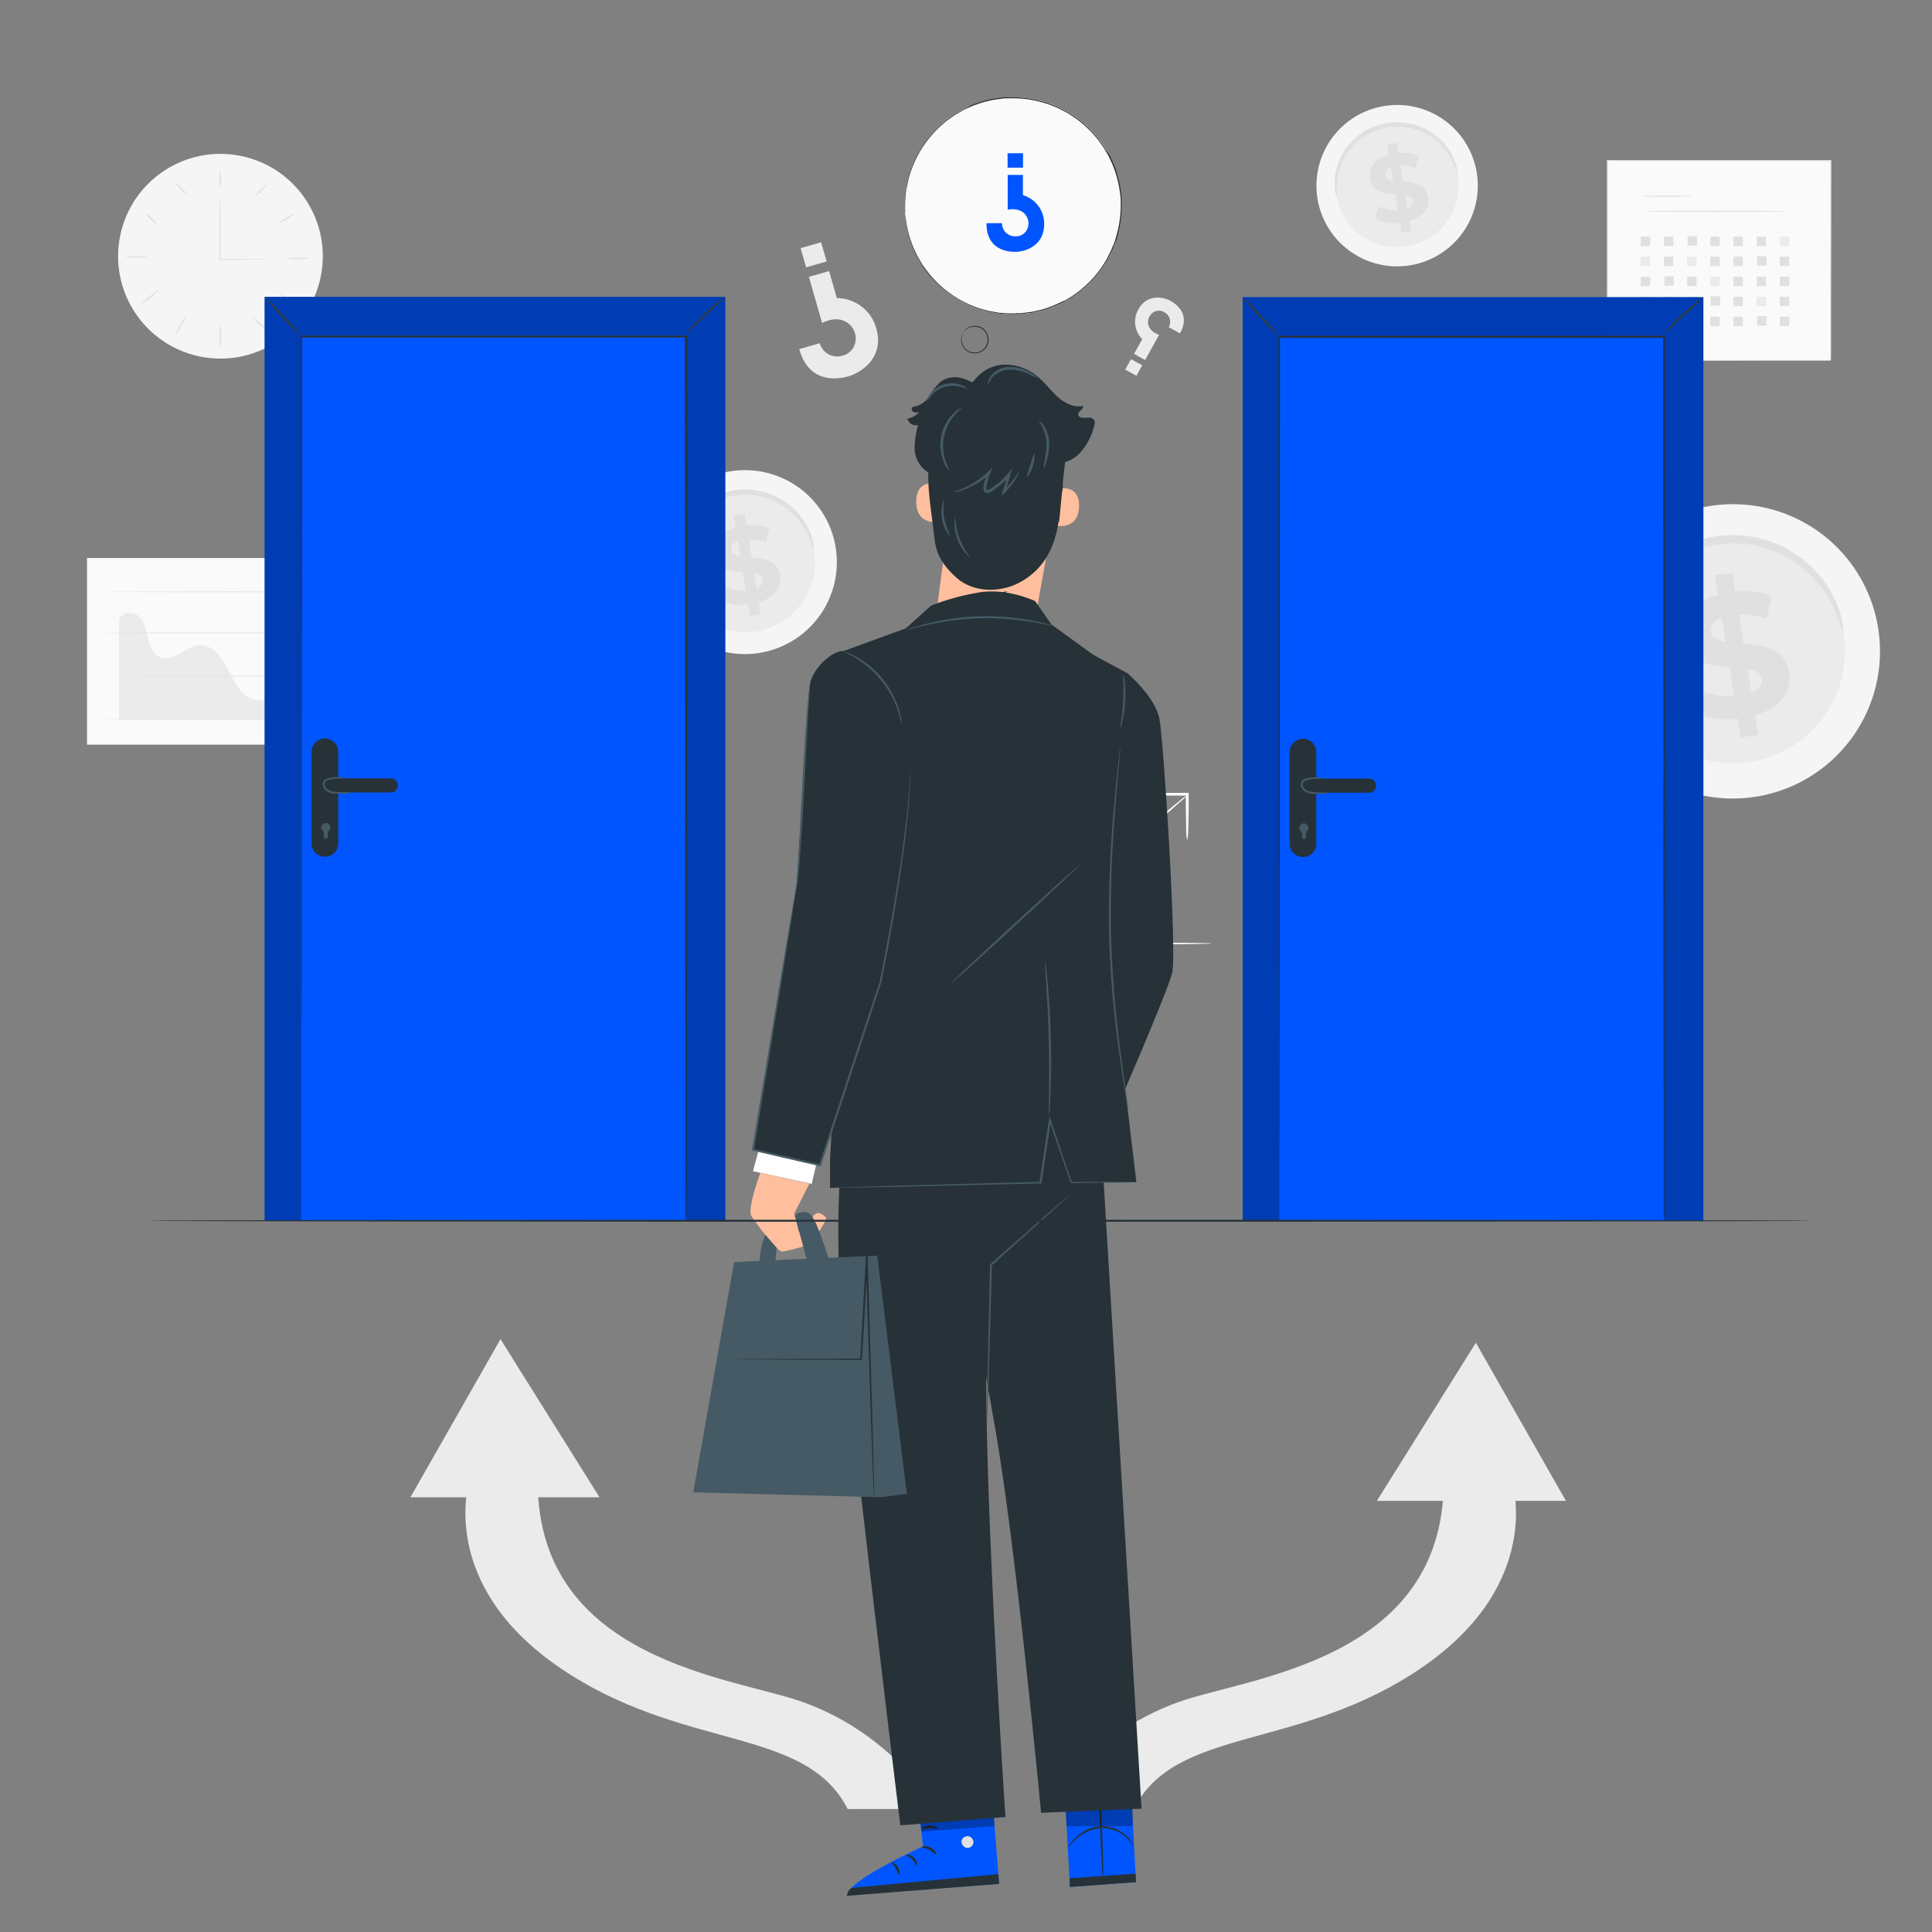 <?xml version="1.0" encoding="UTF-8"?> <svg xmlns="http://www.w3.org/2000/svg" viewBox="0 0 500 500"><rect x="0" y="0" width="500" height="500" fill="#808080" stroke="none"/><g id="freepik--background-complete--inject-47"><circle cx="57.04" cy="66.31" r="26.49" transform="translate(-19.47 108.68) rotate(-78.27)" style="fill:#f5f5f5"></circle><path d="M69.07,67.12a5,5,0,0,1-.94.07l-2.57,0c-2.18,0-5.23.05-8.66.05h-.17v-.17c0-.55,0-1.13,0-1.71,0-3.84,0-7.31.05-9.83,0-1.21,0-2.21.06-3a5.6,5.6,0,0,1,.07-1.09A8,8,0,0,1,57,52.6c0,.77,0,1.77.06,3,0,2.52,0,6,0,9.83v1.71L56.9,67c3.43,0,6.48,0,8.66.06l2.57,0A5.83,5.83,0,0,1,69.07,67.12Z" style="fill:#e0e0e0"></path><path d="M57,44.17a7.63,7.63,0,0,1,.17,2.23A7.53,7.53,0,0,1,57,48.62a7.15,7.15,0,0,1-.17-2.22A7.24,7.24,0,0,1,57,44.17Z" style="fill:#e0e0e0"></path><path d="M69.05,47.74a7.54,7.54,0,0,1-1.43,1.68,7.54,7.54,0,0,1-1.68,1.43,7.54,7.54,0,0,1,1.43-1.68A7.54,7.54,0,0,1,69.05,47.74Z" style="fill:#e0e0e0"></path><path d="M76.1,55.45a8.32,8.32,0,0,1-1.82,1.22,9,9,0,0,1-1.92,1.06,5.85,5.85,0,0,1,1.74-1.35A5.89,5.89,0,0,1,76.1,55.45Z" style="fill:#e0e0e0"></path><path d="M80.24,66.89a13.3,13.3,0,0,1-3,.17,13.25,13.25,0,0,1-3-.17,14,14,0,0,1,3-.17A14,14,0,0,1,80.24,66.89Z" style="fill:#e0e0e0"></path><path d="M38.17,66.49a12.55,12.55,0,0,1-2.87.17,12.43,12.43,0,0,1-2.86-.17,11.79,11.79,0,0,1,2.86-.17A11.91,11.91,0,0,1,38.17,66.49Z" style="fill:#e0e0e0"></path><path d="M41.14,75A12.83,12.83,0,0,1,39,77a13.51,13.51,0,0,1-2.38,1.7,12.18,12.18,0,0,1,2.16-2A11.86,11.86,0,0,1,41.14,75Z" style="fill:#e0e0e0"></path><path d="M48.48,81.59A19.12,19.12,0,0,1,47,84.15a19.33,19.33,0,0,1-1.57,2.5A9.86,9.86,0,0,1,46.71,84,10,10,0,0,1,48.48,81.59Z" style="fill:#e0e0e0"></path><path d="M57,90.09a13.3,13.3,0,0,1-.17-3A13.25,13.25,0,0,1,57,84a14,14,0,0,1,.17,3A14,14,0,0,1,57,90.09Z" style="fill:#e0e0e0"></path><path d="M70.06,86a8.67,8.67,0,0,1-2.51-1.71,8.83,8.83,0,0,1-2-2.24,28.65,28.65,0,0,1,2.26,2A29.43,29.43,0,0,1,70.06,86Z" style="fill:#e0e0e0"></path><path d="M76.19,79.43a10.82,10.82,0,0,1-2-1.76,10.47,10.47,0,0,1-1.76-2,10.67,10.67,0,0,1,2,1.77A10.6,10.6,0,0,1,76.19,79.43Z" style="fill:#e0e0e0"></path><path d="M40.86,58.33a8.22,8.22,0,0,1-1.77-1.53A8.22,8.22,0,0,1,37.56,55a8,8,0,0,1,1.77,1.53A8,8,0,0,1,40.86,58.33Z" style="fill:#e0e0e0"></path><path d="M48.44,50.35a7.49,7.49,0,0,1-1.74-1.49,7.92,7.92,0,0,1-1.51-1.74,7.87,7.87,0,0,1,1.75,1.5A8.12,8.12,0,0,1,48.44,50.35Z" style="fill:#e0e0e0"></path><rect x="415.96" y="41.59" width="57.82" height="51.73" style="fill:#fafafa"></rect><path d="M473.78,93.32s0-.34,0-1,0-1.57,0-2.78c0-2.43,0-6,0-10.5,0-9,0-21.95-.07-37.49l.13.13-57.82,0h0l.15-.15c0,18.82,0,36.52,0,51.73l-.13-.14,41.82.07,11.79,0,3.13,0h0l-3.1,0-11.76,0L416,93.45h-.14v-.13c0-15.21,0-32.91,0-51.73v-.16H416l57.82,0h.13v.14c0,15.57-.05,28.52-.07,37.58,0,4.51,0,8,0,10.47,0,1.2,0,2.11,0,2.74S473.78,93.32,473.78,93.32Z" style="fill:#e0e0e0"></path><path d="M438.13,50.78c0,.08-3,.15-6.8.15s-6.79-.07-6.79-.15,3-.16,6.79-.16S438.13,50.69,438.13,50.78Z" style="fill:#e0e0e0"></path><path d="M462.63,54.66c0,.09-8.36.16-18.67.16s-18.68-.07-18.68-.16,8.36-.15,18.68-.15S462.63,54.58,462.63,54.66Z" style="fill:#e0e0e0"></path><rect x="424.63" y="61.24" width="2.44" height="2.44" style="fill:#e0e0e0"></rect><rect x="430.63" y="61.24" width="2.44" height="2.44" style="fill:#e0e0e0"></rect><rect x="436.74" y="61.13" width="2.44" height="2.44" style="fill:#e0e0e0"></rect><rect x="442.62" y="61.24" width="2.44" height="2.44" style="fill:#e0e0e0"></rect><rect x="448.62" y="61.24" width="2.44" height="2.44" style="fill:#e0e0e0"></rect><rect x="454.62" y="61.24" width="2.44" height="2.44" style="fill:#e0e0e0"></rect><rect x="460.61" y="61.24" width="2.44" height="2.44" style="fill:#ebebeb"></rect><rect x="424.63" y="66.42" width="2.44" height="2.44" style="fill:#ebebeb"></rect><rect x="430.63" y="66.42" width="2.44" height="2.44" style="fill:#e0e0e0"></rect><rect x="436.63" y="66.42" width="2.44" height="2.44" style="fill:#ebebeb"></rect><rect x="442.62" y="66.42" width="2.44" height="2.44" style="fill:#e0e0e0"></rect><rect x="448.62" y="66.42" width="2.44" height="2.44" style="fill:#e0e0e0"></rect><rect x="454.73" y="66.31" width="2.44" height="2.44" style="fill:#e0e0e0"></rect><rect x="460.61" y="66.42" width="2.44" height="2.44" style="fill:#e0e0e0"></rect><rect x="424.63" y="71.6" width="2.44" height="2.44" style="fill:#e0e0e0"></rect><rect x="430.74" y="71.49" width="2.44" height="2.44" style="fill:#e0e0e0"></rect><rect x="436.63" y="71.6" width="2.44" height="2.44" style="fill:#e0e0e0"></rect><rect x="442.62" y="71.6" width="2.44" height="2.44" style="fill:#ebebeb"></rect><rect x="448.62" y="71.6" width="2.44" height="2.44" style="fill:#e0e0e0"></rect><rect x="454.62" y="71.6" width="2.44" height="2.44" style="fill:#e0e0e0"></rect><rect x="460.61" y="71.6" width="2.44" height="2.44" style="fill:#e0e0e0"></rect><rect x="424.63" y="76.78" width="2.44" height="2.44" style="fill:#e0e0e0"></rect><rect x="430.63" y="76.78" width="2.44" height="2.44" style="fill:#e0e0e0"></rect><rect x="436.63" y="76.78" width="2.44" height="2.44" style="fill:#e0e0e0"></rect><rect x="442.73" y="76.67" width="2.44" height="2.44" style="fill:#e0e0e0"></rect><rect x="448.62" y="76.78" width="2.44" height="2.44" style="fill:#e0e0e0"></rect><rect x="454.62" y="76.78" width="2.44" height="2.44" style="fill:#ebebeb"></rect><rect x="460.61" y="76.78" width="2.44" height="2.44" style="fill:#e0e0e0"></rect><rect x="424.63" y="81.96" width="2.44" height="2.44" style="fill:#e0e0e0"></rect><rect x="430.63" y="81.96" width="2.44" height="2.44" style="fill:#ebebeb"></rect><rect x="436.63" y="81.96" width="2.44" height="2.44" style="fill:#e0e0e0"></rect><rect x="442.62" y="81.96" width="2.44" height="2.44" style="fill:#e0e0e0"></rect><rect x="448.62" y="81.96" width="2.44" height="2.44" style="fill:#e0e0e0"></rect><rect x="454.73" y="81.84" width="2.44" height="2.44" style="fill:#e0e0e0"></rect><rect x="460.61" y="81.96" width="2.44" height="2.44" style="fill:#e0e0e0"></rect><path d="M486.13,163A38.08,38.08,0,1,1,443,130.89,38,38,0,0,1,486.13,163Z" style="fill:#f5f5f5"></path><path d="M477.16,164.31a29,29,0,1,1-32.87-24.48A29,29,0,0,1,477.16,164.31Z" style="fill:#ebebeb"></path><path d="M477,163.41c-.18,0-.48-1.21-1.26-3.34a30.77,30.77,0,0,0-4.6-8.32,28.84,28.84,0,0,0-10.89-8.59,26.61,26.61,0,0,0-3.79-1.39,27.37,27.37,0,0,0-4.1-.88,28.35,28.35,0,0,0-4.34-.25,28.16,28.16,0,0,0-8.79,1.56,27.45,27.45,0,0,0-4,1.73,28.07,28.07,0,0,0-6.63,4.85,29.09,29.09,0,0,0-4.6,5.86,29.58,29.58,0,0,0-2.67,6,30.71,30.71,0,0,0-1.45,9.39c0,2.27.14,3.54,0,3.57s-.56-1.2-.83-3.52a26.72,26.72,0,0,1,.8-9.88,29,29,0,0,1,7.33-12.81,29.54,29.54,0,0,1,11.34-7.22,29.82,29.82,0,0,1,9.48-1.69,30.08,30.08,0,0,1,4.68.31,28.7,28.7,0,0,1,4.42,1,27.4,27.4,0,0,1,4,1.57,29.83,29.83,0,0,1,6.67,4.37,29,29,0,0,1,4.63,5.14,26.63,26.63,0,0,1,4.15,9C477.14,162.09,477.15,163.39,477,163.41Z" style="fill:#e0e0e0"></path><path d="M454.19,185.14l.8,5-4.46.71-.78-4.86c-4.45.44-8.9-.26-11.66-1.78l1.58-5.83a18.27,18.27,0,0,0,9.15,1.78l-1.19-7.45c-5.14-.41-10.93-1.17-11.95-7.54-.76-4.73,2-9.33,8.94-11.26l-.8-5,4.46-.71.78,4.86a20.35,20.35,0,0,1,9.48,1.27l-1.35,5.84A18.44,18.44,0,0,0,450,159l1.21,7.58c5.13.36,10.83,1.14,11.84,7.42C463.79,178.62,461.05,183.17,454.19,185.14Zm-7.61-19-1-6.32c-2.28.91-3,2.35-2.77,3.82S444.52,165.85,446.58,166.15Zm9.38,9.52c-.25-1.56-1.67-2.2-3.7-2.57l1,6.15C455.4,178.41,456.19,177.09,456,175.67Z" style="fill:#e0e0e0"></path><path d="M216.32,142a23.8,23.8,0,1,1-27-20.07A23.77,23.77,0,0,1,216.32,142Z" style="fill:#f5f5f5"></path><path d="M210.72,142.86a18.14,18.14,0,1,1-20.55-15.3A18.12,18.12,0,0,1,210.72,142.86Z" style="fill:#ebebeb"></path><path d="M210.63,142.29a10.39,10.39,0,0,1-.79-2.08A18.78,18.78,0,0,0,207,135a18,18,0,0,0-6.81-5.37,16.57,16.57,0,0,0-2.36-.87,16.76,16.76,0,0,0-2.57-.55,18.62,18.62,0,0,0-2.71-.16,19,19,0,0,0-2.79.27A18.58,18.58,0,0,0,187,129a17.33,17.33,0,0,0-2.49,1.08,16.79,16.79,0,0,0-2.23,1.4,15.91,15.91,0,0,0-1.91,1.63,18.14,18.14,0,0,0-2.88,3.66,18.62,18.62,0,0,0-2.57,9.59,11.45,11.45,0,0,1,0,2.23,5.3,5.3,0,0,1-.52-2.2,16.68,16.68,0,0,1,.5-6.17,18,18,0,0,1,1.61-4,18.42,18.42,0,0,1,3-4,18.91,18.91,0,0,1,4.4-3.33,18.43,18.43,0,0,1,5.61-1.95,19.16,19.16,0,0,1,3-.29,18.08,18.08,0,0,1,5.69.82,16.89,16.89,0,0,1,2.52,1,18.8,18.8,0,0,1,4.17,2.73,18.42,18.42,0,0,1,2.89,3.21,16.74,16.74,0,0,1,2.6,5.63A5.32,5.32,0,0,1,210.63,142.29Z" style="fill:#e0e0e0"></path><path d="M196.35,155.87l.5,3.12-2.78.45-.49-3a13.34,13.34,0,0,1-7.29-1.11l1-3.65a11.44,11.44,0,0,0,5.72,1.12l-.75-4.66c-3.21-.25-6.83-.73-7.46-4.71-.48-3,1.26-5.83,5.58-7l-.49-3.09,2.78-.45.49,3a12.69,12.69,0,0,1,5.92.79l-.84,3.65a11.44,11.44,0,0,0-4.49-.76l.76,4.73c3.2.23,6.77.72,7.39,4.64C202.36,151.8,200.64,154.65,196.35,155.87ZM191.6,144l-.64-3.95c-1.42.57-1.87,1.47-1.73,2.39S190.31,143.82,191.6,144Zm5.86,6c-.15-1-1-1.38-2.31-1.61l.62,3.85C197.11,151.67,197.61,150.85,197.46,150Z" style="fill:#e0e0e0"></path><path d="M382.23,45a20.88,20.88,0,1,1-23.66-17.61A20.85,20.85,0,0,1,382.23,45Z" style="fill:#f5f5f5"></path><path d="M377.31,45.74a15.91,15.91,0,1,1-18-13.42A15.88,15.88,0,0,1,377.31,45.74Z" style="fill:#ebebeb"></path><path d="M377.24,45.24a8.55,8.55,0,0,1-.7-1.83,16.3,16.3,0,0,0-5-7.12,16.13,16.13,0,0,0-3.48-2.15,15.91,15.91,0,0,0-4.32-1.24,15.61,15.61,0,0,0-2.38-.14,17.07,17.07,0,0,0-2.45.24,18.28,18.28,0,0,0-2.37.61,15.39,15.39,0,0,0-2.19,1,14.94,14.94,0,0,0-1.95,1.23,14.7,14.7,0,0,0-1.68,1.43,16.12,16.12,0,0,0-2.52,3.22,15.75,15.75,0,0,0-1.47,3.26,16.76,16.76,0,0,0-.79,5.15,8.78,8.78,0,0,1,0,1.95,4.56,4.56,0,0,1-.46-1.93,14.73,14.73,0,0,1,.44-5.41,15.83,15.83,0,0,1,1.42-3.52,16.05,16.05,0,0,1,4.38-5.08,15.91,15.91,0,0,1,2.09-1.35,17.24,17.24,0,0,1,2.35-1,17.8,17.8,0,0,1,2.56-.67,18.27,18.27,0,0,1,2.64-.25,16.48,16.48,0,0,1,5,.71,16.79,16.79,0,0,1,2.22.87,16.34,16.34,0,0,1,3.65,2.39,16,16,0,0,1,2.54,2.82A14.78,14.78,0,0,1,377,43.27,4.7,4.7,0,0,1,377.24,45.24Z" style="fill:#e0e0e0"></path><path d="M364.71,57.16l.44,2.73-2.44.39-.43-2.66a11.67,11.67,0,0,1-6.39-1l.86-3.2a10,10,0,0,0,5,1l-.65-4.08c-2.82-.23-6-.64-6.55-4.14-.42-2.59,1.11-5.11,4.9-6.17L359,37.32l2.45-.39.42,2.66a11.15,11.15,0,0,1,5.2.7l-.74,3.2a10.3,10.3,0,0,0-3.94-.68l.66,4.16c2.82.2,5.94.63,6.49,4.07C370,53.58,368.48,56.08,364.71,57.16Zm-4.17-10.41L360,43.28c-1.25.5-1.65,1.29-1.52,2.1S359.41,46.58,360.54,46.75ZM365.69,52c-.14-.85-.92-1.2-2-1.4l.54,3.37C365.38,53.47,365.81,52.75,365.69,52Z" style="fill:#e0e0e0"></path><rect x="22.52" y="144.41" width="78.06" height="48.31" style="fill:#fafafa"></rect><path d="M81.74,179.34c-5.41-2.05-11.64,3.63-16.94,1.31-3.09-1.34-4.49-4.84-6-7.85s-4.12-6.18-7.47-5.83-6.11,4.26-9.37,3.32c-2.06-.59-3.09-2.88-3.6-4.95s-.88-4.38-2.44-5.84-4.84-1.06-5.09,1.06v25.62H91.87S83.61,180.06,81.74,179.34Z" style="fill:#ebebeb"></path><path d="M93.5,186.18s-14.8.09-33,.09-33.05,0-33.05-.09,14.8-.1,33.05-.1S93.5,186.12,93.5,186.18Z" style="fill:#e0e0e0"></path><path d="M93.5,175s-14.8.1-33,.1S27.4,175,27.4,175s14.8-.1,33.05-.1S93.5,174.93,93.5,175Z" style="fill:#e0e0e0"></path><path d="M93.5,163.8c0,.06-14.8.1-33,.1s-33.05,0-33.05-.1,14.8-.1,33.05-.1S93.5,163.75,93.5,163.8Z" style="fill:#e0e0e0"></path><path d="M93.5,153.17c0,.05-14.8.1-33,.1s-33.05-.05-33.05-.1,14.8-.1,33.05-.1S93.5,153.11,93.5,153.17Z" style="fill:#e0e0e0"></path><path d="M206.86,90.35l5.29-1.52a4.68,4.68,0,0,0,5.92,3.2,4.45,4.45,0,0,0,3.36-3.92,4.92,4.92,0,0,0-1.61-4.18c-1.32-1.22-3.67-2-7.06-.35l-3.42-11.93,5.23-1.5,2,7A10.62,10.62,0,0,1,226.78,85c2.22,7.74-4.2,11.53-7.17,12.38C217.34,98,209.44,99.72,206.86,90.35Z" style="fill:#ebebeb"></path><rect x="207.8" y="63.37" width="5.52" height="5.16" transform="translate(-10.02 60.66) rotate(-16.02)" style="fill:#ebebeb"></rect><path d="M305.37,86.27l-2.9-1.6a2.82,2.82,0,0,0-1.16-3.88,2.69,2.69,0,0,0-3.1.24,3,3,0,0,0-1.09,2.46c0,1.08.71,2.42,2.86,3.15l-3.62,6.54-2.87-1.59,2.12-3.83a6.39,6.39,0,0,1-1-7.69c2.35-4.23,6.69-3.11,8.32-2.21C304.18,78.55,308.25,81.19,305.37,86.27Z" style="fill:#ebebeb"></path><rect x="291.75" y="93.53" width="3.32" height="3.1" transform="translate(504.01 320.43) rotate(-151.02)" style="fill:#ebebeb"></rect><polygon points="129.53 346.57 106.22 387.49 155.15 387.49 129.53 346.57" style="fill:#ebebeb"></polygon><path d="M121.47,383.34s-8.48,26.44,23.34,48.22,63.59,15,74.56,36.61h22.75s-10.33-19-34.22-27.64c-17.82-6.45-68.75-10.53-68.75-57.19Z" style="fill:#ebebeb"></path><polygon points="381.95 347.5 405.26 388.42 356.33 388.42 381.95 347.5" style="fill:#ebebeb"></polygon><path d="M391.31,383.34s8.48,26.44-23.33,48.22-63.6,15-74.57,36.61H270.66s10.33-19,34.22-27.64c17.83-6.45,68.75-10.53,68.75-57.19Z" style="fill:#ebebeb"></path></g><g id="freepik--Character--inject-47"><path d="M313.46,244.16a5.87,5.87,0,0,1-1.09.08l-3.1.06-11.43.12-37.7.1h-3v-.36c0-14.08.08-26.7.11-35.9.05-4.51.08-8.17.11-10.79,0-1.21.05-2.19.07-2.92a4.76,4.76,0,0,1,.07-1,6.73,6.73,0,0,1,.06,1c0,.73,0,1.71.07,2.92,0,2.62.06,6.28.11,10.79,0,9.2.07,21.82.11,35.9l-.35-.35h2.68l37.7.1,11.43.12,3.1.06A8.55,8.55,0,0,1,313.46,244.16Z" style="fill:#fff"></path><path d="M307.23,205.82a13.88,13.88,0,0,1-1.67,1.59l-4.72,4.15c-4,3.48-9.59,8.26-15.78,13.49l-.93.8-.24.2-.23-.22-7-6.51h.44l-10.3,8.49-3,2.39a6.79,6.79,0,0,1-1.12.8,7,7,0,0,1,1-1l2.87-2.54,10.13-8.69.22-.19.22.2,7.05,6.48h-.47l.93-.79c6.19-5.24,11.82-9.95,15.91-13.33l4.87-4A14.18,14.18,0,0,1,307.23,205.82Z" style="fill:#fff"></path><path d="M307.23,217.55a18.07,18.07,0,0,1-.24-3.49c-.06-2.17-.11-5.17-.11-8.52l.35.36h-.6c-3.48,0-6.64,0-8.92-.11a18.57,18.57,0,0,1-3.69-.25,18.57,18.57,0,0,1,3.69-.25c2.28-.06,5.44-.1,8.92-.1h1v.35c0,3.35,0,6.35-.11,8.52A16.6,16.6,0,0,1,307.23,217.55Z" style="fill:#fff"></path><path d="M236.47,457.67l2.43,20.16s-19.62,8.81-19.53,12.59l39.2-2.88L256.07,456Z" style="fill:#0055FF"></path><path d="M250.64,475.2a1.63,1.63,0,0,1,1.27,1.75,1.55,1.55,0,0,1-1.72,1.28,1.71,1.71,0,0,1-1.34-1.86,1.62,1.62,0,0,1,1.94-1.13" style="fill:#e0e0e0"></path><path d="M258.57,487.54l-.2-2.52-38,3.56a3,3,0,0,0-1.19,2.06Z" style="fill:#263238"></path><path d="M238.55,478c0,.19,1,.2,2,.74s1.58,1.31,1.75,1.22-.21-1.18-1.44-1.82S238.49,477.82,238.55,478Z" style="fill:#263238"></path><path d="M234.55,480.06c0,.19.83.44,1.56,1.21s1,1.61,1.18,1.58.22-1.13-.7-2.06S234.54,479.87,234.55,480.06Z" style="fill:#263238"></path><path d="M232.61,485.22c.18,0,.37-1-.22-2s-1.52-1.36-1.59-1.19.54.69,1,1.53S232.42,485.22,232.61,485.22Z" style="fill:#263238"></path><path d="M238.51,473.3c.09.17,1-.17,2.05-.19s2,.26,2.07.08-.79-.79-2.08-.75S238.4,473.16,238.51,473.3Z" style="fill:#263238"></path><path d="M237.44,469a3.69,3.69,0,0,0,2-.17,9.06,9.06,0,0,0,2-.82,8.32,8.32,0,0,0,1.09-.7,2.33,2.33,0,0,0,.56-.51.85.85,0,0,0,0-1,1.11,1.11,0,0,0-.88-.37,2.88,2.88,0,0,0-.74.17,6.78,6.78,0,0,0-1.19.52,7,7,0,0,0-1.73,1.36c-.84.92-1.1,1.67-1,1.7s.49-.58,1.37-1.36a7.93,7.93,0,0,1,1.68-1.15,6.94,6.94,0,0,1,1.11-.44c.41-.15.76-.18.89,0s.05.09,0,.22a1.93,1.93,0,0,1-.41.38,12,12,0,0,1-1,.69,11.35,11.35,0,0,1-1.85.89A13.3,13.3,0,0,0,237.44,469Z" style="fill:#263238"></path><g style="opacity:0.3"><polygon points="257.08 468.09 257.39 472.58 238.44 474.04 238.13 469.96 257.08 468.09"></polygon></g><polygon points="292.31 455.36 294 487.09 276.9 488.34 275.15 456.56 292.31 455.36" style="fill:#0055FF"></polygon><path d="M285.49,486.51c-.14,0-.54-6.94-.89-15.51s-.51-15.53-.37-15.53.54,6.94.89,15.51S285.63,486.5,285.49,486.51Z" style="fill:#263238"></path><polygon points="293.88 484.9 276.78 486.1 276.9 488.34 294 487.09 293.88 484.9" style="fill:#263238"></polygon><path d="M276.34,478.18s.11-.28.41-.71a11.48,11.48,0,0,1,1.44-1.71,12,12,0,0,1,2.68-2,8.94,8.94,0,0,1,3.94-1.12,9.11,9.11,0,0,1,6.82,2.57A8,8,0,0,1,293,477a2,2,0,0,1,.31.77,16.46,16.46,0,0,0-1.9-2.3,9.14,9.14,0,0,0-6.55-2.32,10.5,10.5,0,0,0-6.39,2.86C277.07,477.27,276.42,478.24,276.34,478.18Z" style="fill:#263238"></path><g style="opacity:0.3"><polygon points="293.13 468.17 293.16 472.54 276.04 472.64 275.82 468.68 293.13 468.17"></polygon></g><path d="M251,99.5l.54-.13a10.13,10.13,0,0,1,8.29-5A13.14,13.14,0,0,1,269,97.85c1.75,1.54,3.13,3.47,4.89,5s4.09,2.69,6.37,2.21c.28.85-1.31,1.36-1.21,2.25a1,1,0,0,0,.9.78,10.74,10.74,0,0,0,1.88,0,1.51,1.51,0,0,1,1.49.92,1.74,1.74,0,0,1-.08.9,16.12,16.12,0,0,1-3.7,7.26,8.5,8.5,0,0,1-7.43,2.71c-2.16-.41-4-1.82-5.68-3.19l-9.76-7.82a21.71,21.71,0,0,1-4.15-4A7.39,7.39,0,0,1,251,99.5Z" style="fill:#263238"></path><path d="M253,100a10.59,10.59,0,0,0-4.54-2.24,6.33,6.33,0,0,0-4.89.93,14.08,14.08,0,0,0-3,3.68,5.93,5.93,0,0,1-3.68,2.8,1.37,1.37,0,0,0-.78.25c-.36.34-.1,1,.35,1.2a2.25,2.25,0,0,0,1.45,0,5.14,5.14,0,0,1-3.06,1.72A2.24,2.24,0,0,0,237.6,110a22.89,22.89,0,0,0-.9,5.61,7.73,7.73,0,0,0,1.82,5.25c1.43,1.54,3.74,2.39,4.36,4.39" style="fill:#263238"></path><path d="M266.67,167l-25.39-.32L244.12,145s-1.74-.37-1.85-9.78-.55-25.39-.55-25.39h0A32.69,32.69,0,0,1,274.57,114l1.39,1.08Z" style="fill:#ffbe9d"></path><path d="M273,126.63c.16-.07,6.47-1.91,6.26,4.52s-6.62,4.9-6.62,4.72S273,126.63,273,126.63Z" style="fill:#ffbe9d"></path><path d="M242.81,125.29c-.16-.07-5.89-1.61-5.69,4.82s6.62,4.89,6.63,4.71S242.81,125.29,242.81,125.29Z" style="fill:#ffbe9d"></path><path d="M275.1,125.92c-1,5.38-.77,8.22-1.66,11.81-1.41,5.7-4.24,10.07-9.37,12.91s-12.07,2.79-16.48-1.08c-3.06-2.68-5.22-5.72-5.68-9.77s-1.64-11.64-1.67-15.71c-.05-7.34.19-13.93.19-13.93l21-3.79,11.93,7.09Z" style="fill:#263238"></path><path d="M253.46,153.89a6.75,6.75,0,0,0,3.68.32,6.89,6.89,0,0,0,3.51-1.11c-.06-.16-1.61.32-3.58.53S253.48,153.72,253.46,153.89Z" style="fill:#263238"></path><path d="M274.08,135.08c.62-5.53,1-11.84,1.88-17.66.32-2.19,1.1-5.34.91-7.54s-.8-1.53-1.77-3.52c-1.22-2.5-5.88-4.17-8.61-4.72s-3.07-2.9-5.16-1.07a6.81,6.81,0,0,0-12.41,2.87,4.73,4.73,0,0,0-7.81,4.74,4.62,4.62,0,0,0-3.11,7.08c1,1.49,2.72,2.32,3.79,3.74a5.35,5.35,0,0,1,.32,5.81" style="fill:#263238"></path><path d="M247.06,133.93A12.26,12.26,0,0,0,251,144.3c.14-.12-1.57-2-2.65-4.93S247.24,133.92,247.06,133.93Z" style="fill:#455a64"></path><path d="M244.24,129.24A9.91,9.91,0,0,0,246,139a27.68,27.68,0,0,1-1.6-4.73C243.9,131.51,244.42,129.27,244.24,129.24Z" style="fill:#455a64"></path><path d="M270.66,107a14.41,14.41,0,0,0-6.55-5.86,8.4,8.4,0,0,0-8.42,1.06" style="fill:#263238"></path><path d="M270.13,121.24a5.41,5.41,0,0,1,.2-1.9,24.28,24.28,0,0,0,.49-4.45,10,10,0,0,0-1-4.27c-.51-1-1-1.53-.93-1.62s.72.33,1.39,1.36a8.58,8.58,0,0,1,1.24,4.52,15.61,15.61,0,0,1-.71,4.58A5,5,0,0,1,270.13,121.24Z" style="fill:#455a64"></path><path d="M265.79,123.37c-.19-.11.33-1.38.84-3s.82-2.93,1-2.91.21,1.47-.32,3.14S266,123.47,265.79,123.37Z" style="fill:#455a64"></path><path d="M245.65,121.71a5.23,5.23,0,0,1-1.45-2.29,11.48,11.48,0,0,1-.62-6.53,11.36,11.36,0,0,1,3.08-5.78,5.45,5.45,0,0,1,2.22-1.57c.07.1-.77.69-1.83,1.92a12.1,12.1,0,0,0-2.35,11.78C245.2,120.78,245.75,121.65,245.65,121.71Z" style="fill:#455a64"></path><path d="M268.57,97.79a9.8,9.8,0,0,1-2.06-.87,12.13,12.13,0,0,0-5.06-1.24,6.14,6.14,0,0,0-4.59,1.93,13.49,13.49,0,0,0-1.17,1.83c-.08,0-.11-1,.76-2.16a5.68,5.68,0,0,1,1.95-1.64,7,7,0,0,1,3-.71,10.68,10.68,0,0,1,5.3,1.52C268,97.15,268.62,97.71,268.57,97.79Z" style="fill:#455a64"></path><path d="M239.89,103.75c-.08,0,.07-.75.75-1.7a6.94,6.94,0,0,1,8.17-2.38c1.09.45,1.6,1,1.55,1s-.67-.25-1.71-.54a7.38,7.38,0,0,0-7.6,2.21C240.32,103.18,240,103.8,239.89,103.75Z" style="fill:#455a64"></path><path d="M246.81,127.39c0-.09,1-.37,2.73-1.13a22,22,0,0,0,6.21-4.2l1.21-1.18-.66,1.56a14,14,0,0,0-.91,3.06c-.1.52-.19,1.19,0,1.28s.72-.12,1.2-.46a19.12,19.12,0,0,0,4.31-3.82l1.12-1.33-.51,1.66-1.42,4.6-.48-.29a28.26,28.26,0,0,0,4.11-5.18,5.32,5.32,0,0,1-.72,1.68,17.94,17.94,0,0,1-3,3.92l-.79.78.3-1.08,1.31-4.63.61.32a19.27,19.27,0,0,1-4.46,4,7,7,0,0,1-.83.48,1.2,1.2,0,0,1-1.21-.05,1.28,1.28,0,0,1-.42-1.11c0-.34.08-.61.13-.9a13.76,13.76,0,0,1,1-3.2l.55.38a19.82,19.82,0,0,1-6.52,4.09A9.19,9.19,0,0,1,246.81,127.39Z" style="fill:#455a64"></path><path d="M259.08,102.59a3.29,3.29,0,0,0-2-1.57,5.89,5.89,0,0,0-2.61-.06,9.41,9.41,0,0,0-5.47,3.16c-.31.38-.59,1-.26,1.32a1.12,1.12,0,0,0,.72.25,40.1,40.1,0,0,0,9.48-.34" style="fill:#263238"></path><path d="M273.18,164.27a6.21,6.21,0,0,1-1.35-.1l-3.65-.43c-3.08-.36-7.35-.81-12.07-1.16s-9-.52-12.11-.61l-3.68-.11a6.57,6.57,0,0,1-1.35-.1,7.33,7.33,0,0,1,1.35-.1c.87,0,2.13-.06,3.69-.06,3.11,0,7.4.11,12.14.46s9,.86,12.08,1.32c1.54.22,2.78.43,3.63.59A7.08,7.08,0,0,1,273.18,164.27Z" style="fill:#455a64"></path><path d="M284.57,288.45l10.86,179.64-26,1.06s-6.56-69.91-12-100.19-6.81-42.73-6.81-42.73l4.8-34.71Z" style="fill:#263238"></path><path d="M218.13,294.55a259.15,259.15,0,0,0,0,49.25C220.7,371.55,233,472.39,233,472.39l27.21-2.14s-8-119.51-3.74-138.72l18.68-17.87,2.67-28.26Z" style="fill:#263238"></path><path d="M276.47,309.57a3,3,0,0,1-.36.38l-1.1,1-4.16,3.8-14.24,12.79.09-.18c-.05,2.22-.11,4.52-.17,6.88-.26,9.28-.5,17.67-.68,23.82-.11,3-.2,5.45-.26,7.21-.05.81-.08,1.46-.1,2a3.42,3.42,0,0,1-.07.68,3.38,3.38,0,0,1,0-.69v-2c0-1.77.06-4.22.1-7.22.14-6.15.32-14.55.53-23.82.06-2.36.12-4.66.18-6.88v-.11l.09-.08,14.35-12.66,4.26-3.69,1.15-1A2.08,2.08,0,0,1,276.47,309.57Z" style="fill:#455a64"></path><path d="M291.88,174.31s7.05,6.06,8.16,11.59,4.6,60.75,3.31,65.91-15,36.64-15,36.64l-3.79-30.75V227Z" style="fill:#263238"></path><polygon points="196.28 297.86 194.87 303.11 210.07 306.4 211.25 301.35 196.28 297.86" style="fill:#fff"></polygon><path d="M214.81,300.13v7.29L269.27,306s2.75-17.34,3.06-16.41S277.59,306,277.59,306l16.51,0L286,238.05l5.93-63.74-20.48-11-2.13-4.41s-22.09-2.22-28-1.17L239.22,163l-7.86,2.8-13.23,72.24Z" style="fill:#263238"></path><path d="M218.26,168.51l16.15-5.89,6.56-5.89a62.34,62.34,0,0,1,12.12-3.36c7.4-1.35,14.8,2.19,14.8,2.19l4.21,6.05L293,176.76l-2,57.87L228,239.18Z" style="fill:#263238"></path><path d="M206.13,229.33c.51-.68,2.71-48.73,3.55-52.6s5.72-8.41,8.58-8.24,17.33,10.59,17.33,29.44-7.74,56.2-7.74,56.2L212.2,301.57l-17.33-4,11.44-69.32" style="fill:#263238"></path><path d="M234.63,163a66.66,66.66,0,0,1,37.91-1" style="fill:#263238"></path><path d="M272.54,162a7.53,7.53,0,0,1-1.49-.27c-.95-.21-2.33-.48-4-.77a73,73,0,0,0-13.5-.94,71,71,0,0,0-13.42,1.68c-1.69.38-3.06.72-4,1a8,8,0,0,1-1.47.34,8.88,8.88,0,0,1,1.41-.54c.92-.32,2.27-.72,4-1.15a63.08,63.08,0,0,1,27.07-.74c1.72.34,3.09.66,4,.94A8.79,8.79,0,0,1,272.54,162Z" style="fill:#455a64"></path><path d="M289.93,193.44v.25c0,.19,0,.43-.05.71-.06.67-.13,1.59-.23,2.75-.22,2.38-.52,5.83-.87,10.1-.67,8.52-1.5,20.33-1.27,33.38a290.28,290.28,0,0,0,2.72,33.29c.56,4.2,1,7.62,1.35,10,.15,1.15.27,2.07.36,2.73,0,.29.05.52.08.72s0,.24,0,.24a1,1,0,0,1-.07-.24c0-.19-.08-.42-.13-.7l-.45-2.72c-.39-2.36-.92-5.78-1.52-10A267.64,267.64,0,0,1,287,240.64a309.4,309.4,0,0,1,1.43-33.42c.39-4.27.74-7.71,1-10.09.14-1.15.25-2.07.33-2.74,0-.28.07-.52.09-.71A.81.81,0,0,1,289.93,193.44Z" style="fill:#455a64"></path><path d="M235.59,197.93c0,18.84-7.74,56.2-7.74,56.2L212.2,301.57l-17.33-4,11.44-69.32" style="fill:#263238"></path><path d="M206.31,228.21a1.52,1.52,0,0,1,0,.35c0,.24-.08.57-.14,1l-.6,3.86c-.54,3.39-1.33,8.3-2.31,14.45-2,12.34-4.84,29.67-8.11,49.7l-.19-.28,17.33,4-.3.17,2.92-8.88c4.57-13.81,8.9-26.91,12.75-38.56v0c3.33-16.45,5.55-30.48,6.72-40.41.62-5,.88-8.9,1.06-11.6.08-1.34.09-2.38.13-3.08,0-.33,0-.6,0-.79a.94.94,0,0,1,0-.27,1.1,1.1,0,0,1,0,.27V199c0,.7,0,1.74,0,3.09-.13,2.7-.35,6.65-.92,11.62-1.1,10-3.25,24-6.55,40.47v0h0c-3.83,11.65-8.14,24.76-12.69,38.57-1,3.05-2,6.05-2.93,8.88l-.08.23-.23-.06-17.32-4-.23-.06,0-.23,8.29-49.68c1-6.13,1.88-11,2.45-14.42.3-1.66.52-2.95.68-3.85.08-.42.14-.75.19-1S206.31,228.21,206.31,228.21Z" style="fill:#455a64"></path><path d="M206.13,229.33c.51-.68,2.71-48.73,3.55-52.6" style="fill:#263238"></path><path d="M209.68,176.73a2.2,2.2,0,0,1,0,.54q0,.6-.12,1.53c-.09,1.4-.21,3.31-.36,5.63-.27,4.83-.64,11.38-1,18.61s-.82,13.85-1.16,18.61-.66,7.71-.82,7.68c0,0,0-.18,0-.53s.06-.92.1-1.54c.08-1.4.18-3.31.31-5.63.26-4.84.62-11.38,1-18.62s.83-13.85,1.21-18.6c.18-2.38.36-4.31.52-5.63.08-.67.16-1.18.22-1.53A1.88,1.88,0,0,1,209.68,176.73Z" style="fill:#455a64"></path><path d="M233.32,187.24c-.1,0-.31-1.37-1-3.49a25,25,0,0,0-1.58-3.61,27.66,27.66,0,0,0-2.64-4,28.42,28.42,0,0,0-3.35-3.46,25.74,25.74,0,0,0-3.18-2.31c-1.91-1.18-3.22-1.69-3.18-1.78a3.64,3.64,0,0,1,.94.3,16.06,16.06,0,0,1,2.43,1.16,22.87,22.87,0,0,1,3.3,2.27,25.94,25.94,0,0,1,3.45,3.49,26.55,26.55,0,0,1,2.66,4.13,23.44,23.44,0,0,1,1.5,3.71c.18.54.28,1.05.39,1.49a9.45,9.45,0,0,1,.21,1.14A4,4,0,0,1,233.32,187.24Z" style="fill:#455a64"></path><path d="M290.73,174.64a6.43,6.43,0,0,1,.37,2,31.22,31.22,0,0,1-.57,9.77,6.24,6.24,0,0,1-.6,1.94c-.15,0,.54-3,.75-6.83S290.58,174.66,290.73,174.64Z" style="fill:#455a64"></path><path d="M279.52,223.74c.1.11-7.33,7.1-16.58,15.63S246.09,254.72,246,254.61s7.32-7.1,16.58-15.63S279.43,223.64,279.52,223.74Z" style="fill:#455a64"></path><path d="M271.44,288.45a8.29,8.29,0,0,1,0-1.56c0-1.1,0-2.53.05-4.25,0-3.59.05-8.55-.09-14s-.42-10.43-.65-14c-.11-1.72-.21-3.15-.28-4.24a8.41,8.41,0,0,1,0-1.56,9.3,9.3,0,0,1,.24,1.54c.13,1,.28,2.44.44,4.23.33,3.58.66,8.54.81,14s.07,10.45-.06,14c-.07,1.79-.15,3.25-.22,4.25A9.91,9.91,0,0,1,271.44,288.45Z" style="fill:#455a64"></path><path d="M294.1,306l-.29,0-.88,0-3.36.06-12.38.13h-.14l0-.13-5.53-16.23.47,0c-.75,5-1.57,10.49-2.43,16.21l0,.22h-.22l-2,.05-37.09.88-11.24.21-3.05,0h-.8l-.27,0,.27,0,.79,0,3.06-.13,11.23-.37,37.09-1,2-.05L269,306l2.46-16.2.15-1,.32,1L277.37,306l-.18-.13,12.38,0,3.36,0,.88,0Z" style="fill:#455a64"></path><path d="M196.77,303.52s-3.45,9.37-2.33,11.17,6.73,9.21,7.93,9.21,7.21-1.8,7.21-1.8,4.8-6.49,4.2-7-2.2-2.35-3.6,0l-3.41,3.74-1.2-4.8s2.49-5,3.89-7.69Z" style="fill:#ffbe9d"></path><polygon points="194.14 326.43 189.98 326.66 179.41 386.21 227.76 387.49 234.7 386.6 227.03 324.94 194.14 326.43" style="fill:#455a64"></polygon><path d="M185.64,351.69h37.07l1.5-26.62,1.9,62.42" style="fill:#455a64"></path><path d="M226.11,387.49a1.68,1.68,0,0,1,0-.33c0-.24,0-.55,0-.94,0-.86-.1-2.08-.16-3.63-.12-3.18-.29-7.74-.49-13.36-.36-11.31-.87-26.9-1.42-44.15h.52c0,.2,0,.42,0,.64-.53,9.29-1,18.11-1.48,26v.23h-.23l-26.74-.1-7.61-.06-2,0-.52,0-.18,0,.18,0,.52,0,2,0,7.61-.07,26.74-.1-.23.23c.43-7.87.92-16.69,1.43-26,0-.22,0-.44,0-.64h.52c.49,17.25.94,32.84,1.27,44.16.13,5.62.24,10.18.32,13.37,0,1.55.05,2.76.06,3.63v.94A1.64,1.64,0,0,1,226.11,387.49Z" style="fill:#263238"></path><path d="M205.69,314.55s2-1.68,3.85-.43,4.74,11.4,4.91,11.39-5.49,1.15-5.49,1.15Z" style="fill:#455a64"></path><path d="M198.07,319.58a18.61,18.61,0,0,0-1.47,7.08h4.05l.33-3.75Z" style="fill:#455a64"></path></g><g id="freepik--speech-bubble--inject-47"><circle cx="262.21" cy="53.28" r="28.11" transform="translate(39.13 201.01) rotate(-45)" style="fill:#fafafa"></circle><path d="M234.24,55.46s0-.16,0-.46,0-.75,0-1.33c0-.29,0-.62,0-1s.05-.75.08-1.18.07-.89.11-1.38a5.16,5.16,0,0,1,.1-.75c0-.26.09-.53.14-.8a26.66,26.66,0,0,1,2.51-7.66,27.92,27.92,0,0,1,6.46-8.45l1.13-1c.4-.31.83-.6,1.25-.9l.63-.46a5.74,5.74,0,0,1,.66-.43l1.39-.81.71-.41.75-.34,1.52-.69c.52-.22,1.07-.37,1.6-.57l.82-.28.41-.13.43-.1a26.12,26.12,0,0,1,3.48-.68c.6-.07,1.2-.18,1.81-.21l1.85,0c.31,0,.62,0,.93,0l.94.07c.63.06,1.26.08,1.89.16a29.88,29.88,0,0,1,3.8.8l.94.27.48.13.46.18,1.87.73c.61.27,1.2.6,1.81.9.3.16.61.29.9.47l.87.55a31.18,31.18,0,0,1,3.36,2.44l1.53,1.44.39.37c.12.12.23.26.35.39l.7.8.71.81.63.87.63.88.32.44.27.46,1.1,1.89c.3.67.61,1.33.91,2A29.39,29.39,0,0,1,290,51.11,29.57,29.57,0,0,1,289.2,60c-.19.71-.39,1.41-.59,2.12s-.53,1.36-.79,2l-.2.51-.24.48-.49,1-.49,1-.57.91-.57.9-.29.45-.32.42-1.29,1.66a31.35,31.35,0,0,1-2.95,2.93l-.77.68c-.26.22-.55.4-.82.61-.55.39-1.09.8-1.65,1.17l-1.73,1L275,78c-.14.08-.3.14-.44.21l-.9.41A29.54,29.54,0,0,1,270.05,80c-.62.18-1.24.3-1.85.45l-.92.21a9.26,9.26,0,0,1-.92.13l-1.83.24c-.61.06-1.22,0-1.82.07a26,26,0,0,1-3.55-.13l-.44,0-.42-.07-.85-.15c-.57-.11-1.13-.18-1.68-.31L254.16,80l-.79-.22-.76-.29-1.5-.58a5.88,5.88,0,0,1-.72-.33l-.7-.35c-.46-.24-.92-.46-1.37-.7l-1.27-.81a27.74,27.74,0,0,1-7.69-7.35l-.68-.94-.56-1c-.19-.31-.37-.62-.55-.93-.08-.15-.18-.3-.26-.45l-.21-.47-.81-1.76c-.24-.56-.4-1.13-.6-1.65-.09-.26-.17-.52-.26-.77a4.71,4.71,0,0,1-.22-.73l-.32-1.34c-.09-.42-.2-.8-.26-1.15s-.09-.68-.13-1c-.08-.58-.14-1-.19-1.32s-.07-.45-.07-.45,0,.15,0,.45.09.75.15,1.32c0,.3.08.62.12,1s.17.74.26,1.16.2.87.31,1.35a4.25,4.25,0,0,0,.21.73l.26.77c.19.53.35,1.1.58,1.67l.81,1.77.21.47c.08.15.17.3.26.45l.54.94c.19.32.37.65.57,1s.44.63.67,1A27.88,27.88,0,0,0,247,76.87l1.28.81c.44.25.91.47,1.38.71l.7.35a4.74,4.74,0,0,0,.72.34l1.51.58c.25.1.51.21.77.3l.8.22,1.62.46c.55.14,1.11.21,1.68.32l.86.15.43.07.44,0a26.37,26.37,0,0,0,3.57.15c.61,0,1.22,0,1.84-.07l1.84-.24c.31,0,.63-.07.94-.13l.92-.22c.62-.15,1.25-.27,1.86-.45a29.48,29.48,0,0,0,3.66-1.38l.9-.41.46-.21.43-.26,1.74-1c.57-.37,1.11-.78,1.67-1.18a9.68,9.68,0,0,0,.82-.61l.78-.68a31.89,31.89,0,0,0,3-3l1.3-1.68.33-.43.29-.45.57-.91.58-.91.5-1,.49-1,.25-.49.2-.51c.26-.68.53-1.36.8-2s.4-1.42.6-2.14a30.13,30.13,0,0,0,.75-9,29.94,29.94,0,0,0-2.14-8.74c-.31-.67-.61-1.35-.92-2L286,38.43c-.09-.16-.18-.32-.28-.47l-.32-.45-.63-.88-.64-.88-.71-.81-.71-.81-.36-.4-.39-.37-1.55-1.46a31.62,31.62,0,0,0-3.39-2.45l-.88-.55c-.29-.19-.61-.32-.91-.48-.61-.3-1.21-.63-1.83-.9l-1.88-.73-.46-.19-.48-.13-1-.27a30.32,30.32,0,0,0-3.83-.8c-.63-.08-1.27-.1-1.91-.16l-.94-.07c-.32,0-.63,0-.94,0l-1.87,0c-.61,0-1.22.15-1.82.22a25.33,25.33,0,0,0-3.51.69l-.43.1-.41.14-.82.28c-.55.2-1.1.36-1.62.58L250,28l-.75.34-.71.41-1.4.82a6,6,0,0,0-.67.44l-.63.46c-.43.31-.85.6-1.26.92l-1.13,1A27.91,27.91,0,0,0,237,40.86a26.89,26.89,0,0,0-2.48,7.7c0,.28-.09.55-.13.8a5.29,5.29,0,0,0-.1.76c0,.5-.07,1-.1,1.38s-.06.83-.07,1.19,0,.69,0,1c0,.58,0,1,.05,1.33S234.24,55.46,234.24,55.46Z" style="fill:#263238"></path><path d="M255.31,57.76h4a3.38,3.38,0,0,0,3.48,3.4,3.22,3.22,0,0,0,3.12-2,3.58,3.58,0,0,0-.28-3.23c-.68-1.12-2.16-2.13-4.84-1.66v-9h3.94V50.5A7.69,7.69,0,0,1,270.23,58c0,5.83-5.22,7.18-7.46,7.18C261.06,65.2,255.23,64.79,255.31,57.76Z" style="fill:#0055FF"></path><rect x="260.76" y="39.66" width="4" height="3.73" style="fill:#0055FF"></rect><path d="M249.29,86.06s.17-.25.57-.6a3.66,3.66,0,0,1,3.56-.71,3.06,3.06,0,0,1,1.39,1,3.33,3.33,0,0,1-3.08,5.43,3.1,3.1,0,0,1-1.59-.67,3.52,3.52,0,0,1-.93-1.22,3.66,3.66,0,0,1-.29-2.2c.1-.52.25-.79.22-.8s0,.06-.11.19a1.38,1.38,0,0,0-.11.24,1.61,1.61,0,0,0-.1.35,3.62,3.62,0,0,0,.22,2.29,3.57,3.57,0,0,0,1,1.31,3.27,3.27,0,0,0,1.7.75,3.8,3.8,0,0,0,2-.3,3.37,3.37,0,0,0,2.06-3.63,3.77,3.77,0,0,0-.79-1.89,3.22,3.22,0,0,0-1.51-1.08,3.63,3.63,0,0,0-1.61-.15,3.71,3.71,0,0,0-2.09,1,1.87,1.87,0,0,0-.24.27,1.34,1.34,0,0,0-.16.22A.78.78,0,0,0,249.29,86.06Z" style="fill:#263238"></path></g><g id="freepik--door-2--inject-47"><rect x="328.21" y="86.99" width="102.34" height="229.03" style="fill:#0055FF"></rect><polygon points="430.56 76.9 331.08 76.9 321.61 76.9 321.61 86.99 321.61 316.02 331.08 316.02 331.08 86.99 430.56 86.99 430.56 316.02 440.83 316.02 440.83 86.99 440.83 76.9 430.56 76.9" style="fill:#0055FF"></polygon><path d="M440.84,76.9a64,64,0,0,1-5.1,4.83c-1.43,1.31-2.71,2.51-3.6,3.4a14.69,14.69,0,0,0-1,1.1,3.5,3.5,0,0,0-.3.45s-.06-.24.13-.56a7.1,7.1,0,0,1,.9-1.23,42.38,42.38,0,0,1,3.51-3.54c1.44-1.31,2.78-2.45,3.77-3.25A7.51,7.51,0,0,1,440.84,76.9Z" style="fill:#455a64"></path><path d="M331.08,87.19a46.39,46.39,0,0,1-4.92-5,47.44,47.44,0,0,1-4.55-5.32,47,47,0,0,1,4.93,5A47.68,47.68,0,0,1,331.08,87.19Z" style="fill:#455a64"></path><path d="M337.21,221.79h0a3.44,3.44,0,0,1-3.44-3.45v-23.7a3.44,3.44,0,0,1,3.44-3.44h0a3.45,3.45,0,0,1,3.45,3.44v23.7A3.45,3.45,0,0,1,337.21,221.79Z" style="fill:#263238"></path><path d="M338.61,214.28a1.16,1.16,0,1,0-1.68,1v1.35a.52.52,0,0,0,.52.52h0a.52.52,0,0,0,.52-.52v-1.35A1.15,1.15,0,0,0,338.61,214.28Z" style="fill:#455a64"></path><path d="M354.25,205.16H339a1.83,1.83,0,0,1-1.83-1.83h0A1.83,1.83,0,0,1,339,201.5h15.3a1.83,1.83,0,0,1,1.83,1.83h0A1.83,1.83,0,0,1,354.25,205.16Z" style="fill:#263238"></path><path d="M344,205.27a12.73,12.73,0,0,1-2.14.19,13.68,13.68,0,0,1-2.36-.05,3.34,3.34,0,0,1-2.63-1.4,1.84,1.84,0,0,1-.07-1.66,1.3,1.3,0,0,1,.57-.61,3.34,3.34,0,0,1,.66-.28,7.26,7.26,0,0,1,2.38-.26,8.7,8.7,0,0,1,2.15.2,9.93,9.93,0,0,1-2.15.17,7.7,7.7,0,0,0-2.22.34c-.41.15-.79.31-.93.66a1.35,1.35,0,0,0,.07,1.19,2.9,2.9,0,0,0,2.23,1.17,16.59,16.59,0,0,0,2.29.17A7.12,7.12,0,0,1,344,205.27Z" style="fill:#455a64"></path><polygon points="430.56 76.9 331.08 76.9 321.61 76.9 321.61 86.99 321.61 316.02 331.08 316.02 331.08 86.99 430.56 86.99 430.56 316.02 440.83 316.02 440.83 86.99 440.83 76.9 430.56 76.9" style="opacity:0.3"></polygon><path d="M430.56,315.14s0-.39,0-1.14,0-1.88,0-3.34c0-3,0-7.29,0-12.91,0-11.25-.05-27.58-.08-48,0-40.79-.05-97.77-.09-162.6l.26.26H331l.26-.26c0,64.42-.07,121-.09,161.47,0,20.22-.06,36.43-.08,47.59,0,5.56,0,9.87,0,12.8,0,1.45,0,2.55,0,3.31s0,1.12,0,1.12,0-.38,0-1.12,0-1.86,0-3.31c0-2.93,0-7.24-.05-12.8,0-11.16,0-27.37-.08-47.59,0-40.48-.05-97-.08-161.47v-.25h100v.25c0,64.83-.06,121.81-.09,162.6,0,20.38-.05,36.71-.07,48,0,5.62,0,10,0,12.91,0,1.46,0,2.58,0,3.34S430.56,315.14,430.56,315.14Z" style="fill:#263238"></path></g><g id="freepik--door-1--inject-47"><rect x="75.09" y="86.92" width="102.34" height="229.03" style="fill:#0055FF"></rect><polygon points="177.43 76.83 77.95 76.83 68.48 76.83 68.48 86.92 68.48 315.95 77.95 315.95 77.95 86.92 177.43 86.92 177.43 315.95 187.71 315.95 187.71 86.92 187.71 76.83 177.43 76.83" style="fill:#0055FF"></polygon><path d="M187.71,76.83a65.15,65.15,0,0,1-5.1,4.84c-1.43,1.31-2.71,2.5-3.6,3.4-.44.45-.79.82-1,1.09s-.26.45-.3.45-.06-.24.13-.55a7.11,7.11,0,0,1,.9-1.24,42.68,42.68,0,0,1,3.52-3.54C183.69,80,185,78.83,186,78A8.44,8.44,0,0,1,187.71,76.83Z" style="fill:#455a64"></path><path d="M78,87.13a47.57,47.57,0,0,1-4.92-5,48,48,0,0,1-4.55-5.33,47.1,47.1,0,0,1,4.93,5A46,46,0,0,1,78,87.13Z" style="fill:#455a64"></path><path d="M84.08,221.72h0a3.44,3.44,0,0,1-3.44-3.44v-23.7a3.45,3.45,0,0,1,3.44-3.45h0a3.45,3.45,0,0,1,3.45,3.45v23.7A3.44,3.44,0,0,1,84.08,221.72Z" style="fill:#263238"></path><path d="M85.48,214.21a1.16,1.16,0,1,0-1.68,1v1.35a.52.52,0,0,0,.52.52h0a.52.52,0,0,0,.52-.52v-1.35A1.15,1.15,0,0,0,85.48,214.21Z" style="fill:#455a64"></path><path d="M101.12,205.09H85.82A1.82,1.82,0,0,1,84,203.27h0a1.83,1.83,0,0,1,1.83-1.83h15.3a1.83,1.83,0,0,1,1.83,1.83h0A1.82,1.82,0,0,1,101.12,205.09Z" style="fill:#263238"></path><path d="M90.88,205.2a10.67,10.67,0,0,1-2.14.2,13.78,13.78,0,0,1-2.36-.06,3.31,3.31,0,0,1-2.63-1.4,1.85,1.85,0,0,1-.07-1.65,1.37,1.37,0,0,1,.57-.62,3.18,3.18,0,0,1,.67-.28,7.18,7.18,0,0,1,2.37-.26,7.76,7.76,0,0,1,2.15.21,10.43,10.43,0,0,1-2.15.16,7.78,7.78,0,0,0-2.22.35,1.19,1.19,0,0,0-.86,1.84,3,3,0,0,0,2.24,1.18,17.88,17.88,0,0,0,2.28.16A7,7,0,0,1,90.88,205.2Z" style="fill:#455a64"></path><polygon points="177.43 76.83 77.95 76.83 68.48 76.83 68.48 86.92 68.48 315.95 77.95 315.95 77.95 86.92 177.43 86.92 177.43 315.95 187.71 315.95 187.71 86.92 187.71 76.83 177.43 76.83" style="opacity:0.3"></polygon><path d="M177.43,315.07s0-.38,0-1.14,0-1.87,0-3.34c0-2.95,0-7.29,0-12.9,0-11.25-.05-27.59-.08-48,0-40.79,0-97.77-.09-162.59l.26.25H77.9l.26-.25c0,64.42-.07,121-.09,161.46C78,268.82,78,285,78,296.18c0,5.57,0,9.87,0,12.8,0,1.45,0,2.56,0,3.31s0,1.13,0,1.13,0-.38,0-1.13,0-1.86,0-3.31c0-2.93,0-7.23,0-12.8,0-11.16,0-27.36-.07-47.59,0-40.47-.06-97-.09-161.46v-.26h100v.26c0,64.82-.06,121.8-.08,162.59,0,20.38-.06,36.72-.08,48,0,5.61,0,9.95-.05,12.9,0,1.47,0,2.58,0,3.34S177.43,315.07,177.43,315.07Z" style="fill:#263238"></path></g><g id="freepik--Floor--inject-47"><path d="M469,315.93c0,.14-96.52.26-215.56.26s-215.58-.12-215.58-.26,96.5-.26,215.58-.26S469,315.78,469,315.93Z" style="fill:#263238"></path></g></svg> 